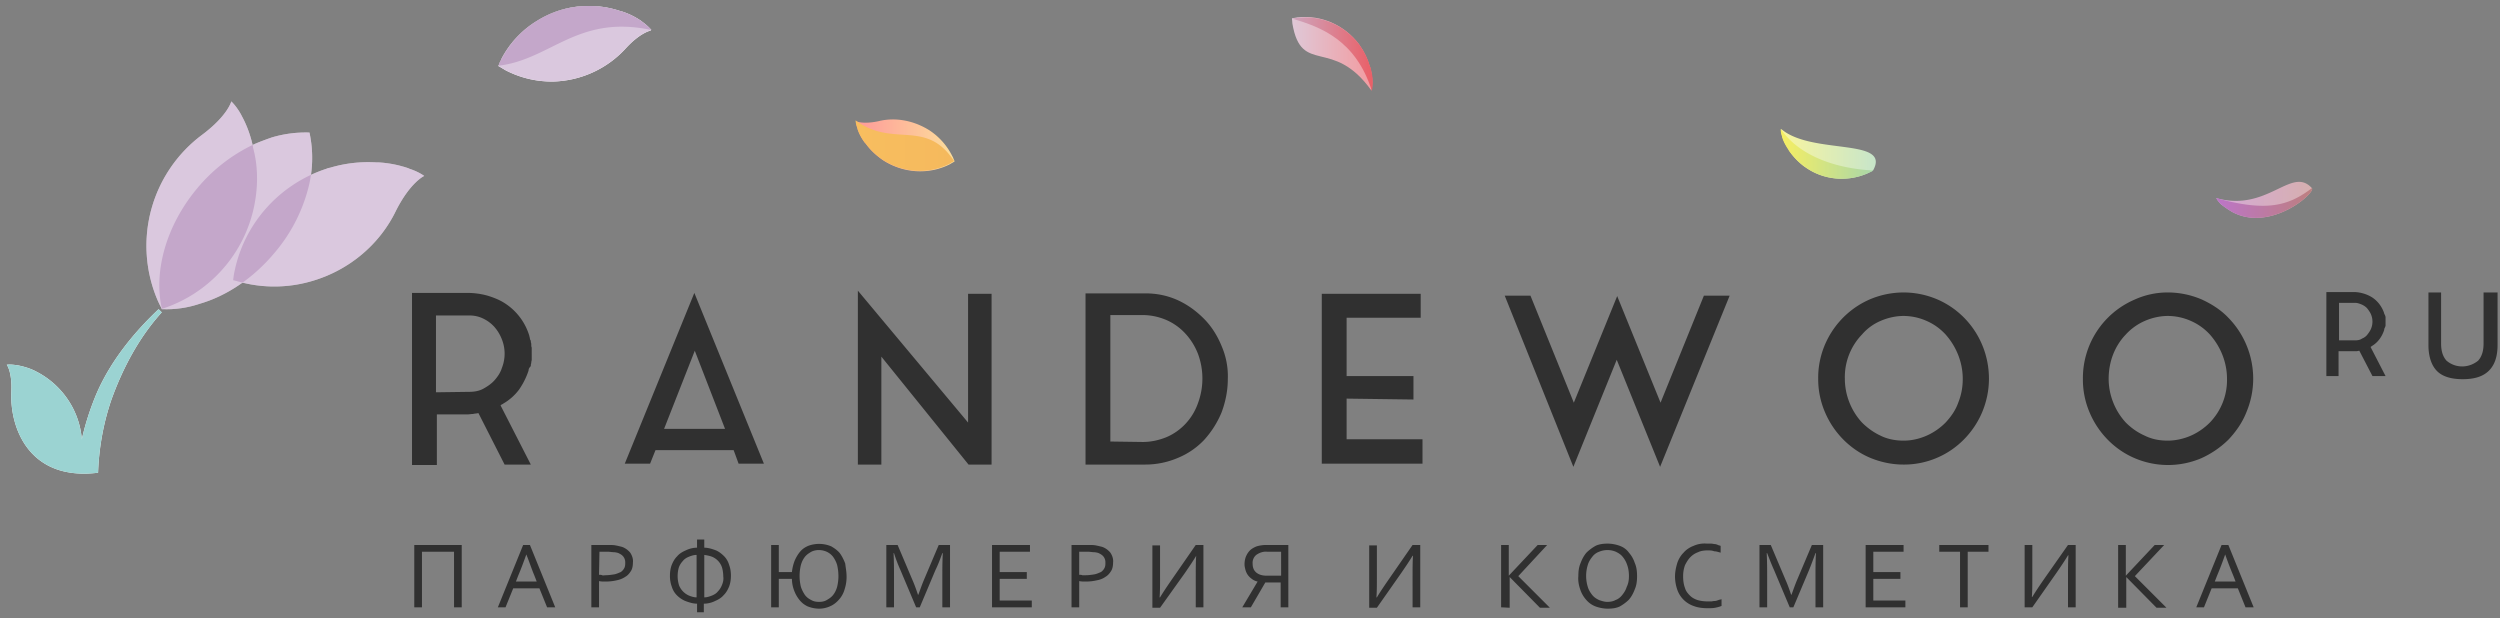 <svg width="186" height="46" viewBox="0 0 186 46" fill="none" xmlns="http://www.w3.org/2000/svg"><rect x="0" y="0" width="186" height="46" fill="#808080" stroke="none"/><path fill-rule="evenodd" clip-rule="evenodd" d="M12.103 23.003h-.067v-.067c-.605-2.722.302-6.117 2.621-8.906a12.32 12.32 0 0 1 4.168-3.26c.436-.202.907-.37 1.377-.538a8.812 8.812 0 0 1 2.823-.37 8.884 8.884 0 0 1-.134 4.302 12.102 12.102 0 0 1-2.487 4.672c-1.58 1.882-3.562 3.192-5.545 3.764a7.726 7.726 0 0 1-2.756.403Z" fill="#fff"/><path fill-rule="evenodd" clip-rule="evenodd" d="M23.294 20.886a9.886 9.886 0 0 1-5.142.168c-.269-.067-.504-.134-.773-.201h-.033c.033-.27.067-.538.134-.807.773-3.529 3.395-6.385 6.822-7.494a.624.624 0 0 1 .236-.067 9.894 9.894 0 0 1 3.428-.404h.168a8.358 8.358 0 0 1 2.251.437l.068.034c.403.134.773.302 1.109.537 0 0-1.042.471-2.118 2.622-1.21 2.487-3.461 4.369-6.15 5.175Z" fill="#fff"/><path fill-rule="evenodd" clip-rule="evenodd" d="M19.025 14.668a10.187 10.187 0 0 1-6.217 8.032c-.236.1-.505.202-.773.269 0-.034-.034-.034-.034-.067a6.729 6.729 0 0 1-.336-.706 10.302 10.302 0 0 1 3.327-12.133c1.95-1.445 2.218-2.52 2.218-2.52.303.302.538.639.74 1.008l.033.067c.37.673.639 1.412.807 2.151a.94.94 0 0 1 .033.202c.336 1.21.37 2.487.202 3.697ZM7.297 35.17c.067-1.882.403-3.73 1.008-5.478.84-2.32 2.05-4.604 3.73-6.453l-.235-.235c-1.882 1.781-3.562 3.865-4.604 6.25a20.398 20.398 0 0 0-1.11 3.429c-.167-2.151-1.478-4.067-3.394-5.041-.437-.235-.907-.37-1.411-.47h-.034c-.235-.034-.504-.068-.74-.034 0 0 .404.537.337 1.982-.135 2.689 1.31 6.688 6.453 6.05Z" fill="#fff"/><path opacity=".4" fill-rule="evenodd" clip-rule="evenodd" d="M12.103 23.003h-.067v-.067c-.605-2.722.302-6.117 2.621-8.906a12.32 12.32 0 0 1 4.168-3.26c.436-.202.907-.37 1.377-.538a8.812 8.812 0 0 1 2.823-.37 8.884 8.884 0 0 1-.134 4.302 12.102 12.102 0 0 1-2.487 4.672c-1.58 1.882-3.562 3.192-5.545 3.764a7.726 7.726 0 0 1-2.756.403Z" fill="#A476AD"/><path opacity=".4" fill-rule="evenodd" clip-rule="evenodd" d="M23.294 20.886a9.886 9.886 0 0 1-5.142.168c-.269-.067-.504-.134-.773-.201h-.033c.033-.27.067-.538.134-.807.773-3.529 3.395-6.385 6.822-7.494a.624.624 0 0 1 .236-.067 9.894 9.894 0 0 1 3.428-.404h.168a8.358 8.358 0 0 1 2.251.437l.068.034c.403.134.773.302 1.109.537 0 0-1.042.471-2.118 2.622-1.21 2.487-3.461 4.369-6.15 5.175Z" fill="#A476AD"/><path opacity=".4" fill-rule="evenodd" clip-rule="evenodd" d="M19.025 14.668a10.187 10.187 0 0 1-6.217 8.032c-.236.1-.505.202-.773.269 0-.034-.034-.034-.034-.067a6.729 6.729 0 0 1-.336-.706 10.302 10.302 0 0 1 3.327-12.133c1.95-1.445 2.218-2.52 2.218-2.52.303.302.538.639.74 1.008l.033.067c.37.673.639 1.412.807 2.151a.94.94 0 0 1 .033.202c.336 1.21.37 2.487.202 3.697Z" fill="#A476AD"/><path fill-rule="evenodd" clip-rule="evenodd" d="M7.297 35.17c.067-1.882.403-3.73 1.008-5.478.84-2.32 2.05-4.604 3.73-6.453l-.235-.235c-1.882 1.781-3.562 3.865-4.604 6.25a20.398 20.398 0 0 0-1.11 3.429c-.167-2.151-1.478-4.067-3.394-5.041-.437-.235-.907-.37-1.411-.47h-.034c-.235-.034-.504-.068-.74-.034 0 0 .404.537.337 1.982-.135 2.689 1.31 6.688 6.453 6.05Z" fill="#9BD3D2"/><path fill-rule="evenodd" clip-rule="evenodd" d="M34.922 29.153c.37 0 .74-.067 1.042-.235.303-.168.605-.37.84-.639.236-.269.437-.571.538-.907a2.88 2.88 0 0 0 0-2.117 3.09 3.09 0 0 0-.538-.908 2.654 2.654 0 0 0-.84-.638 2.251 2.251 0 0 0-1.042-.236h-2.486v5.714l2.486-.034Zm14.485 2.756h4.537l-2.252-5.814-2.285 5.814Zm-2.924 2.588 5.176-12.704 5.175 12.704h-1.882l-.37-1.009H48.77l-.404 1.009h-1.882Zm19.09-7.965v8.032h-1.748V21.625l8.2 9.813V21.86h1.748v12.704h-1.714l-6.487-8.032Zm19.458 6.351c.605 0 1.21-.134 1.781-.37a4.187 4.187 0 0 0 1.412-1.007c.403-.437.706-.941.907-1.513a5.283 5.283 0 0 0 0-3.663 4.756 4.756 0 0 0-.94-1.512 4.185 4.185 0 0 0-1.412-1.009 4.566 4.566 0 0 0-1.781-.37H82.61v9.41l2.42.035Zm.202-11.056c.84 0 1.646.168 2.386.504.74.336 1.378.806 1.95 1.378.57.571 1.007 1.277 1.31 2.016.336.773.504 1.613.47 2.487 0 .84-.168 1.68-.47 2.487a7.067 7.067 0 0 1-1.277 2.016 5.626 5.626 0 0 1-1.95 1.345 6.164 6.164 0 0 1-2.453.504h-4.436V21.827h4.47Zm14.955 7.83v3.025h5.646v1.815H98.34V21.86h7.36v1.781h-5.512v4.336h4.974v1.747l-4.974-.067Zm41.438 3.126c.605 0 1.176-.135 1.714-.37a4.602 4.602 0 0 0 1.411-.975c.404-.436.74-.907.941-1.478a4.643 4.643 0 0 0 .336-1.782c0-1.21-.47-2.386-1.277-3.293a4.178 4.178 0 0 0-1.411-1.008 4.243 4.243 0 0 0-1.714-.37c-.571 0-1.176.134-1.714.37a3.758 3.758 0 0 0-1.378 1.008 4.563 4.563 0 0 0-1.277 3.293c0 1.21.47 2.387 1.277 3.26.403.404.874.74 1.378.975.538.269 1.143.37 1.714.37Zm0-11.024c.84 0 1.68.168 2.487.505 2.352 1.008 3.865 3.327 3.865 5.914 0 .84-.168 1.68-.504 2.487-.639 1.513-1.849 2.756-3.361 3.395a6.207 6.207 0 0 1-2.487.504c-.84 0-1.68-.168-2.487-.504-1.512-.639-2.722-1.882-3.361-3.395a6.21 6.21 0 0 1-.504-2.487c-.033-2.554 1.512-4.906 3.865-5.915a6.453 6.453 0 0 1 2.487-.504Zm19.66 11.024c.572 0 1.177-.135 1.714-.37a4.619 4.619 0 0 0 1.412-.975 4.543 4.543 0 0 0 1.277-3.26c0-1.21-.471-2.386-1.277-3.293A4.191 4.191 0 0 0 163 23.877a4.24 4.24 0 0 0-1.714-.37c-.571 0-1.176.134-1.714.37a4.187 4.187 0 0 0-1.411 1.008c-.84.874-1.277 2.05-1.277 3.293 0 1.21.47 2.387 1.277 3.26.403.404.874.74 1.411.975.538.269 1.109.37 1.714.37Zm0-11.024c.84 0 1.681.168 2.487.505.74.336 1.445.773 2.017 1.377a6.493 6.493 0 0 1 1.848 4.537c0 .84-.168 1.68-.504 2.487-.303.773-.773 1.446-1.344 2.05a6.933 6.933 0 0 1-2.017 1.378 6.303 6.303 0 0 1-4.94 0c-1.512-.638-2.722-1.882-3.361-3.394a6.21 6.21 0 0 1-.504-2.487 6.356 6.356 0 0 1 3.831-5.915 5.929 5.929 0 0 1 2.487-.538Zm-44.193 8.2 3.226-7.93v-.034.033-.033.033l3.226 7.932 3.226-7.965h1.916l-5.175 12.737-3.227-7.965-3.226 7.965-5.108-12.737h1.915l3.227 7.965Zm-77.768-2.386a5.553 5.553 0 0 1-.706 1.412 3.869 3.869 0 0 1-1.176 1.042c-.034.034-.067.034-.1.067-.034 0-.068.034-.102.067l2.252 4.403h-1.95l-1.948-3.831c-.135.033-.27.033-.404.067-.134 0-.302.033-.437.033h-2.251v3.764h-1.849V21.793h4.134a5.6 5.6 0 0 1 1.479.202c.437.134.873.302 1.243.537a4.374 4.374 0 0 1 1.882 2.487c0 .068.034.101.034.168 0 .068.033.101.067.168v.101a.427.427 0 0 1 .034.202c0 .067 0 .134.033.201V26.768c0 .067-.033.134-.033.202 0 .067-.034.134-.034.201v.067c-.134.135-.168.236-.168.337ZM175.233 25.323c.168 0 .37-.034.504-.135a.918.918 0 0 0 .403-.302c.101-.135.202-.27.269-.437a1.39 1.39 0 0 0 0-1.042c-.067-.168-.168-.302-.269-.437-.101-.134-.269-.235-.403-.302-.168-.068-.336-.135-.504-.135h-1.21v2.79h1.21Zm2.151-.773c-.168.504-.471.94-.941 1.21l-.034.033s-.033 0-.033.034l1.109 2.15h-.975l-.975-1.881c-.067 0-.134.033-.201.033h-1.345v1.848h-.907v-6.25h2.016c.471 0 .941.134 1.345.37.437.268.773.705.941 1.21 0 .033 0 .066.033.066 0 .034 0 .067.034.067v.034c0 .034.034.067.034.101v.639c0 .033 0 .067-.034.1v.034c-.067.1-.067.168-.067.202Z" fill="#303030"/><path d="M180.609 21.76h1.009v3.797c0 .572.134.975.403 1.277.672.572 1.647.572 2.352 0 .269-.302.404-.705.404-1.277V21.76h1.042v3.898c0 .84-.202 1.479-.639 1.916-.437.437-1.075.638-1.949.638-.874 0-1.513-.201-1.916-.604-.403-.404-.638-1.076-.638-1.916V21.76h-.068ZM165.554 41.252c-.201.57-.403 1.109-.605 1.58l-.168.436h1.546l-.168-.437a27.115 27.115 0 0 1-.605-1.58Zm-2.151 3.932 1.882-4.638h.505l1.882 4.638h-.605l-.572-1.412h-1.949l-.571 1.412h-.572Zm-5.814 0v-4.638h.572v2.285l2.151-2.285h.705l-2.184 2.319 2.352 2.352h-.739l-2.252-2.285v2.285h-.605v-.033Zm-3.73-4.638h.571v4.638h-.571v-2.118c0-.773 0-1.344.034-1.747h-.034c-.202.336-.471.74-.84 1.277l-1.815 2.588h-.571v-4.638h.571v2.352c0 .605 0 1.11-.034 1.513h.034c.202-.336.47-.74.84-1.277l1.815-2.588Zm-7.461 4.638h-.571V41.05h-1.546v-.504h3.663v.504h-1.546v4.134Zm-7.024-.504h2.386v.504h-2.957v-4.638h2.823v.504h-2.252v1.512h2.017v.504h-2.017v1.614Zm-5.948.504h-.269l-1.176-2.79c-.168-.37-.337-.806-.505-1.243h-.033c.033.638.033 1.243.033 1.781v2.252h-.571v-4.638h.84l1.109 2.621c.135.303.269.672.404 1.076h.033c.168-.47.303-.84.404-1.076l1.109-2.621h.84v4.638h-.572v-2.252c0-.538 0-1.11.034-1.781h-.034c-.168.47-.336.907-.47 1.243l-1.176 2.79Zm-6.386-4.235c-.235 0-.504.034-.706.135a1.52 1.52 0 0 0-.571.37c-.168.167-.302.403-.403.604a2.439 2.439 0 0 0-.135.84c0 .27.034.572.135.84.067.236.202.404.37.572.168.168.369.269.571.336.235.067.504.1.773.1h.235c.067 0 .168-.033.269-.033s.168-.033.269-.067c.067-.034.168-.034.235-.067v.504c-.168.067-.302.1-.47.134-.168.034-.37.034-.572.034-.336 0-.706-.034-1.042-.168a1.963 1.963 0 0 1-1.209-1.21 3.117 3.117 0 0 1-.168-.975c0-.336.067-.672.168-1.008.1-.302.268-.571.47-.773.202-.235.471-.403.739-.504a2.005 2.005 0 0 1 1.009-.168h.302c.101 0 .202.034.269.034s.168.033.235.067c.067.034.135.034.202.067v.504c-.135-.033-.303-.1-.471-.1-.168-.068-.336-.068-.504-.068Zm-5.243 1.916c0 .336-.033.672-.168.974-.1.27-.235.538-.436.773-.202.202-.437.37-.673.505-.268.134-.605.168-.907.168-.302 0-.639-.068-.907-.168a1.72 1.72 0 0 1-.706-.505 2.195 2.195 0 0 1-.437-.773c-.101-.302-.168-.638-.134-.974 0-.336.033-.672.168-.975.1-.269.235-.538.436-.773.202-.201.437-.37.673-.504.268-.134.605-.168.907-.168.302 0 .639.067.907.168.269.1.505.269.673.504.201.235.336.47.436.773.135.303.168.639.168.975Zm-.604 0c0-.27-.034-.572-.135-.84a1.765 1.765 0 0 0-.336-.605c-.134-.168-.302-.27-.504-.37a1.597 1.597 0 0 0-1.244 0 1.104 1.104 0 0 0-.504.37c-.134.168-.268.37-.336.605a2.753 2.753 0 0 0 0 1.646c.068.236.202.437.336.605.135.168.303.27.504.37.202.067.404.134.605.134.202 0 .437-.033.605-.134.202-.067.37-.202.504-.37.135-.168.269-.37.337-.605.134-.268.168-.537.168-.806Zm-9.511 2.319v-4.638h.571v2.285l2.151-2.285h.706l-2.151 2.319 2.352 2.352h-.739l-2.252-2.285v2.285l-.638-.033Zm-6.587-4.638h.571v4.638h-.571V43.1c0-.773 0-1.344.033-1.748h-.033c-.202.337-.471.74-.841 1.278l-1.814 2.587h-.572V40.58h.572v2.352c0 .605 0 1.109-.034 1.512h.034c.201-.336.47-.739.84-1.277l1.815-2.621Zm-10.822.504c-.269-.034-.571.067-.806.235a.763.763 0 0 0-.27.672c0 .236.068.47.27.639.201.168.47.235.772.235h1.076V41.05h-1.042Zm-1.848 4.134 1.142-1.916a1.041 1.041 0 0 1-.437-.202 1.283 1.283 0 0 1-.302-.302 1.244 1.244 0 0 1-.168-.37c-.034-.134-.067-.269-.067-.403 0-.202.033-.403.1-.571.068-.168.169-.336.303-.47.134-.135.336-.236.504-.303.235-.067.47-.101.706-.101h1.647v4.638h-.572v-1.849H94.14l-1.076 1.849h-.638Zm-3.462-4.638h.571v4.638h-.57V43.1c0-.773 0-1.344.033-1.748-.202.337-.47.74-.84 1.278l-1.849 2.587h-.571V40.58h.571v2.352c0 .605 0 1.109-.034 1.512h.034c.202-.336.47-.739.84-1.277l1.815-2.621Zm-8.67 2.218c.067 0 .167 0 .235.034h.235c.235 0 .47-.034.672-.068.168-.033.302-.1.47-.168a.793.793 0 0 0 .27-.302c.067-.135.067-.269.067-.403a.675.675 0 0 0-.135-.437c-.1-.135-.235-.202-.37-.27a1.194 1.194 0 0 0-.336-.066c-.134 0-.302-.034-.436-.034h-.673v1.714Zm0 2.42h-.572v-4.638h1.277c.168 0 .37 0 .538.034.168.033.302.067.437.1.235.068.47.236.638.437.135.202.236.47.202.74 0 .201-.034.437-.135.605-.1.167-.235.336-.403.436a1.53 1.53 0 0 1-.638.27 3.66 3.66 0 0 1-.874.1c-.168 0-.303 0-.47-.034v1.95Zm-5.916-.504h2.387v.504h-2.958v-4.638h2.823v.504h-2.252v1.512h2.017v.504h-2.017v1.614Zm-5.948.504h-.269l-1.176-2.79c-.168-.37-.336-.806-.47-1.243h-.034c.033.638.033 1.243.033 1.781v2.252h-.571v-4.638h.84l1.11 2.621c.134.303.268.672.403 1.076h.033c.168-.47.303-.84.403-1.076l1.11-2.621h.84v4.638h-.572v-2.252c0-.538 0-1.11.034-1.781h-.034c-.168.47-.336.907-.504 1.243l-1.176 2.79Zm-6.05-2.32a3.59 3.59 0 0 0-.1-.84 2.04 2.04 0 0 0-.303-.604 1.28 1.28 0 0 0-.47-.37c-.37-.168-.807-.168-1.143 0-.168.1-.336.202-.47.37-.135.168-.236.37-.303.605a3.413 3.413 0 0 0 0 1.646c.067.202.168.404.303.605.134.168.268.27.47.37.168.1.37.134.572.134.201 0 .403-.033.57-.134.169-.1.337-.202.471-.37.135-.168.236-.37.303-.605.067-.268.1-.537.1-.806Zm.606 0a2.9 2.9 0 0 1-.135.942 1.904 1.904 0 0 1-.403.773c-.168.201-.404.403-.639.504a1.961 1.961 0 0 1-.873.202 2.34 2.34 0 0 1-.84-.168 1.644 1.644 0 0 1-.606-.471 2.416 2.416 0 0 1-.403-.706 2.525 2.525 0 0 1-.168-.874h-.975v2.118h-.57v-4.638h.57v2.016h.975c.034-.302.1-.571.202-.84.1-.235.235-.47.403-.672.168-.202.37-.336.605-.437a2.327 2.327 0 0 1 1.714.034c.235.134.47.302.638.504.169.235.303.504.404.773.033.302.1.605.1.94Zm-9.175 0a2.33 2.33 0 0 0-.101-.671 1.294 1.294 0 0 0-.74-.773c-.168-.068-.37-.101-.57-.135v3.16c.2 0 .402-.068.57-.135.169-.067.337-.168.437-.303.135-.134.236-.302.303-.47.1-.235.134-.437.1-.672Zm-3.395 0c0 .236.034.438.101.673a1.408 1.408 0 0 0 .74.773c.168.067.37.134.57.134v-3.159c-.2 0-.402.067-.57.135-.169.067-.337.168-.437.302a1.41 1.41 0 0 0-.303.47c-.067.202-.1.438-.1.673Zm1.446 2.69v-.64c-.303 0-.605-.1-.874-.2a1.97 1.97 0 0 1-.639-.438 1.523 1.523 0 0 1-.37-.638 2.26 2.26 0 0 1-.134-.807c0-.269.034-.538.134-.806.101-.236.202-.437.404-.639.168-.202.403-.336.638-.437.27-.134.572-.201.84-.201v-.605h.538v.605c.303 0 .605.1.874.201.235.101.437.269.605.437.168.168.302.403.37.639.1.269.134.537.134.806s-.034.538-.134.807c-.101.235-.202.437-.404.638-.168.202-.403.336-.638.437a1.927 1.927 0 0 1-.84.202v.638h-.505Zm-7.293-2.79c.067 0 .168 0 .235.034.067.033.168 0 .235 0 .235 0 .47-.034.672-.068.168-.033.303-.1.47-.168a.793.793 0 0 0 .27-.302c.067-.135.067-.269.067-.403a.675.675 0 0 0-.135-.437c-.1-.135-.235-.202-.37-.27a1.194 1.194 0 0 0-.335-.066c-.135 0-.303-.034-.437-.034H44.6l-.033 1.714Zm0 2.42h-.572v-4.638h1.277c.168 0 .37 0 .538.034.168.033.303.067.437.1.235.068.47.236.639.437.134.202.235.47.201.74 0 .201-.033.437-.134.605-.101.167-.235.336-.404.436a1.736 1.736 0 0 1-.638.27c-.269.066-.571.1-.874.1-.168 0-.302 0-.47-.034v1.95Zm-5.411-3.932c-.202.57-.403 1.109-.605 1.58l-.168.436h1.546l-.168-.437c-.202-.47-.37-1.008-.605-1.58Zm-2.117 3.932 1.882-4.638h.504l1.882 4.638h-.605l-.572-1.412h-1.949l-.571 1.412h-.571Zm-2.689-4.638v4.638h-.571V41.05h-2.386v4.134h-.572v-4.638h3.529Z" fill="#303030"/><path fill-rule="evenodd" clip-rule="evenodd" d="M41.206 6.065a7.452 7.452 0 0 1-3.596-.84l-.504-.303h-.034c.067-.168.168-.37.235-.538a7.258 7.258 0 0 1 6.15-3.898h.169c.84-.034 1.68.1 2.487.37l.134.033a5.54 5.54 0 0 1 1.479.74l.033.033c.236.168.47.37.673.605 0 0-.807.135-1.95 1.412a7.581 7.581 0 0 1-5.276 2.386Zm-4.1-1.176c.033-.202.134-.37.235-.538 1.21-2.285 3.563-3.798 6.15-3.899h.168c.84-.033 1.68.101 2.487.37l.135.034a5.541 5.541 0 0 1 1.478.739l.034.034c.235.168.47.37.672.605-5.478-1.177-7.46 2.184-11.36 2.655Z" fill="#fff"/><path fill-rule="evenodd" clip-rule="evenodd" d="M41.206 6.064a7.452 7.452 0 0 1-3.596-.84l-.504-.302h-.034c.067-.168.168-.37.235-.538a7.258 7.258 0 0 1 6.15-3.898h.169c.84-.034 1.68.1 2.487.37l.134.033a5.541 5.541 0 0 1 1.479.74l.033.033c.236.168.47.37.673.605 0 0-.807.134-1.95 1.411a7.581 7.581 0 0 1-5.276 2.386Z" fill="#DAC8DE"/><path fill-rule="evenodd" clip-rule="evenodd" d="M37.105 4.889c.034-.202.135-.37.236-.538C38.55 2.066 40.903.553 43.49.452h.168c.84-.033 1.68.101 2.487.37l.134.034a5.541 5.541 0 0 1 1.479.739l.034.034c.235.168.47.37.672.605-5.478-1.177-7.461 2.184-11.36 2.655Z" fill="#C4A7CA"/><path fill-rule="evenodd" clip-rule="evenodd" d="M96.155 1.764c0-.135-.034-.269-.034-.403.135-.034.269-.034.403-.068 1.782-.201 3.496.572 4.571 1.983l.067.101c.336.47.572.975.74 1.546l.033.067c.101.37.168.74.168 1.11v.033c0 .202-.033.403-.067.605-2.89-4.033-5.21-1.076-5.881-4.974Z" fill="url(#a)"/><path fill-rule="evenodd" clip-rule="evenodd" d="M96.154 1.394c.135-.034.27-.067.404-.067 1.78-.202 3.495.57 4.57 1.982l.067.101c.336.47.572.975.74 1.546l.033.067c.101.37.168.74.168 1.11v.033c0 .202-.033.403-.067.605-1.176-3.764-3.797-4.772-5.915-5.377Z" fill="url(#b)"/><path fill-rule="evenodd" clip-rule="evenodd" d="M69.201 9.73a4.93 4.93 0 0 1 1.647 1.881c.067.1.1.235.168.37v.033c-.101.068-.235.135-.336.202-1.58.807-3.462.672-4.94-.269l-.101-.067c-.47-.336-.874-.706-1.21-1.176l-.067-.068a3.969 3.969 0 0 1-.538-.974v-.034c-.067-.201-.134-.403-.134-.605 0 0 .504.236 1.646 0 1.31-.336 2.722-.033 3.865.706Z" fill="url(#c)"/><path fill-rule="evenodd" clip-rule="evenodd" d="M70.983 11.98c-.101.067-.236.134-.336.201-1.58.807-3.462.673-4.94-.268l-.101-.068c-.471-.336-.874-.705-1.21-1.176l-.068-.067a3.628 3.628 0 0 1-.537-1.008V9.56c-.067-.202-.135-.403-.135-.605 2.823 2.084 5.21-.168 7.327 3.025Z" fill="url(#d)"/><path fill-rule="evenodd" clip-rule="evenodd" d="M139.373 12.652c-.1.1-.235.135-.336.202-1.512.705-3.327.571-4.705-.404l-.1-.067a4.61 4.61 0 0 1-1.109-1.176l-.034-.067c-.202-.303-.37-.605-.471-.941v-.034c-.067-.168-.1-.37-.1-.571 2.251 1.949 8.166.638 6.855 3.058Z" fill="url(#e)"/><path fill-rule="evenodd" clip-rule="evenodd" d="M139.374 12.686a1.57 1.57 0 0 1-.336.168c-1.513.705-3.327.571-4.705-.404l-.101-.067a5.43 5.43 0 0 1-1.143-1.176l-.033-.067c-.202-.303-.37-.605-.471-.941v-.034a1.575 1.575 0 0 1-.101-.571c1.244 1.815 3.731 2.924 6.89 3.092Z" fill="url(#f)"/><path fill-rule="evenodd" clip-rule="evenodd" d="M172.006 13.996c.302.336-3.025 3.26-5.848 1.815l-.067-.033a7.256 7.256 0 0 1-.84-.572l-.034-.033a2.177 2.177 0 0 1-.336-.437c3.831 1.075 5.612-2.42 7.125-.74Z" fill="url(#g)"/><path fill-rule="evenodd" clip-rule="evenodd" d="M172.006 13.996c.302.336-3.025 3.26-5.848 1.815l-.067-.034a7.268 7.268 0 0 1-.84-.571l-.034-.034a2.182 2.182 0 0 1-.336-.437c3.831 1.076 5.444.538 7.125-.739Z" fill="url(#h)"/><defs><linearGradient id="a" x1="96.144" y1="4" x2="102.117" y2="4" gradientUnits="userSpaceOnUse"><stop stop-color="#DFC8D7"/><stop offset="1" stop-color="#F29BA0"/></linearGradient><linearGradient id="b" x1="96.143" y1="4.033" x2="102.117" y2="4.033" gradientUnits="userSpaceOnUse"><stop stop-color="#CDA5BD"/><stop offset="1" stop-color="#EA5F67"/></linearGradient><linearGradient id="c" x1="63.65" y1="10.816" x2="71.007" y2="10.816" gradientUnits="userSpaceOnUse"><stop stop-color="#F99"/><stop offset="1" stop-color="#FCDF9B"/></linearGradient><linearGradient id="d" x1="63.64" y1="10.833" x2="70.997" y2="10.833" gradientUnits="userSpaceOnUse"><stop stop-color="#F8BE5F"/><stop offset="1" stop-color="#F5B95D"/></linearGradient><linearGradient id="e" x1="132.474" y1="11.446" x2="139.571" y2="11.446" gradientUnits="userSpaceOnUse"><stop stop-color="#F9F59F"/><stop offset="1" stop-color="#C7E5CA"/></linearGradient><linearGradient id="f" x1="132.474" y1="11.446" x2="139.391" y2="11.446" gradientUnits="userSpaceOnUse"><stop stop-color="#F7EF62"/><stop offset="1" stop-color="#A9D7A9"/></linearGradient><linearGradient id="g" x1="164.874" y1="14.87" x2="172.029" y2="14.87" gradientUnits="userSpaceOnUse"><stop stop-color="#D5AAD7"/><stop offset="1" stop-color="#D6AFAF"/></linearGradient><linearGradient id="h" x1="164.874" y1="15.103" x2="172.029" y2="15.103" gradientUnits="userSpaceOnUse"><stop stop-color="#BC75C8"/><stop offset="1" stop-color="#BD7F7F"/></linearGradient></defs></svg>